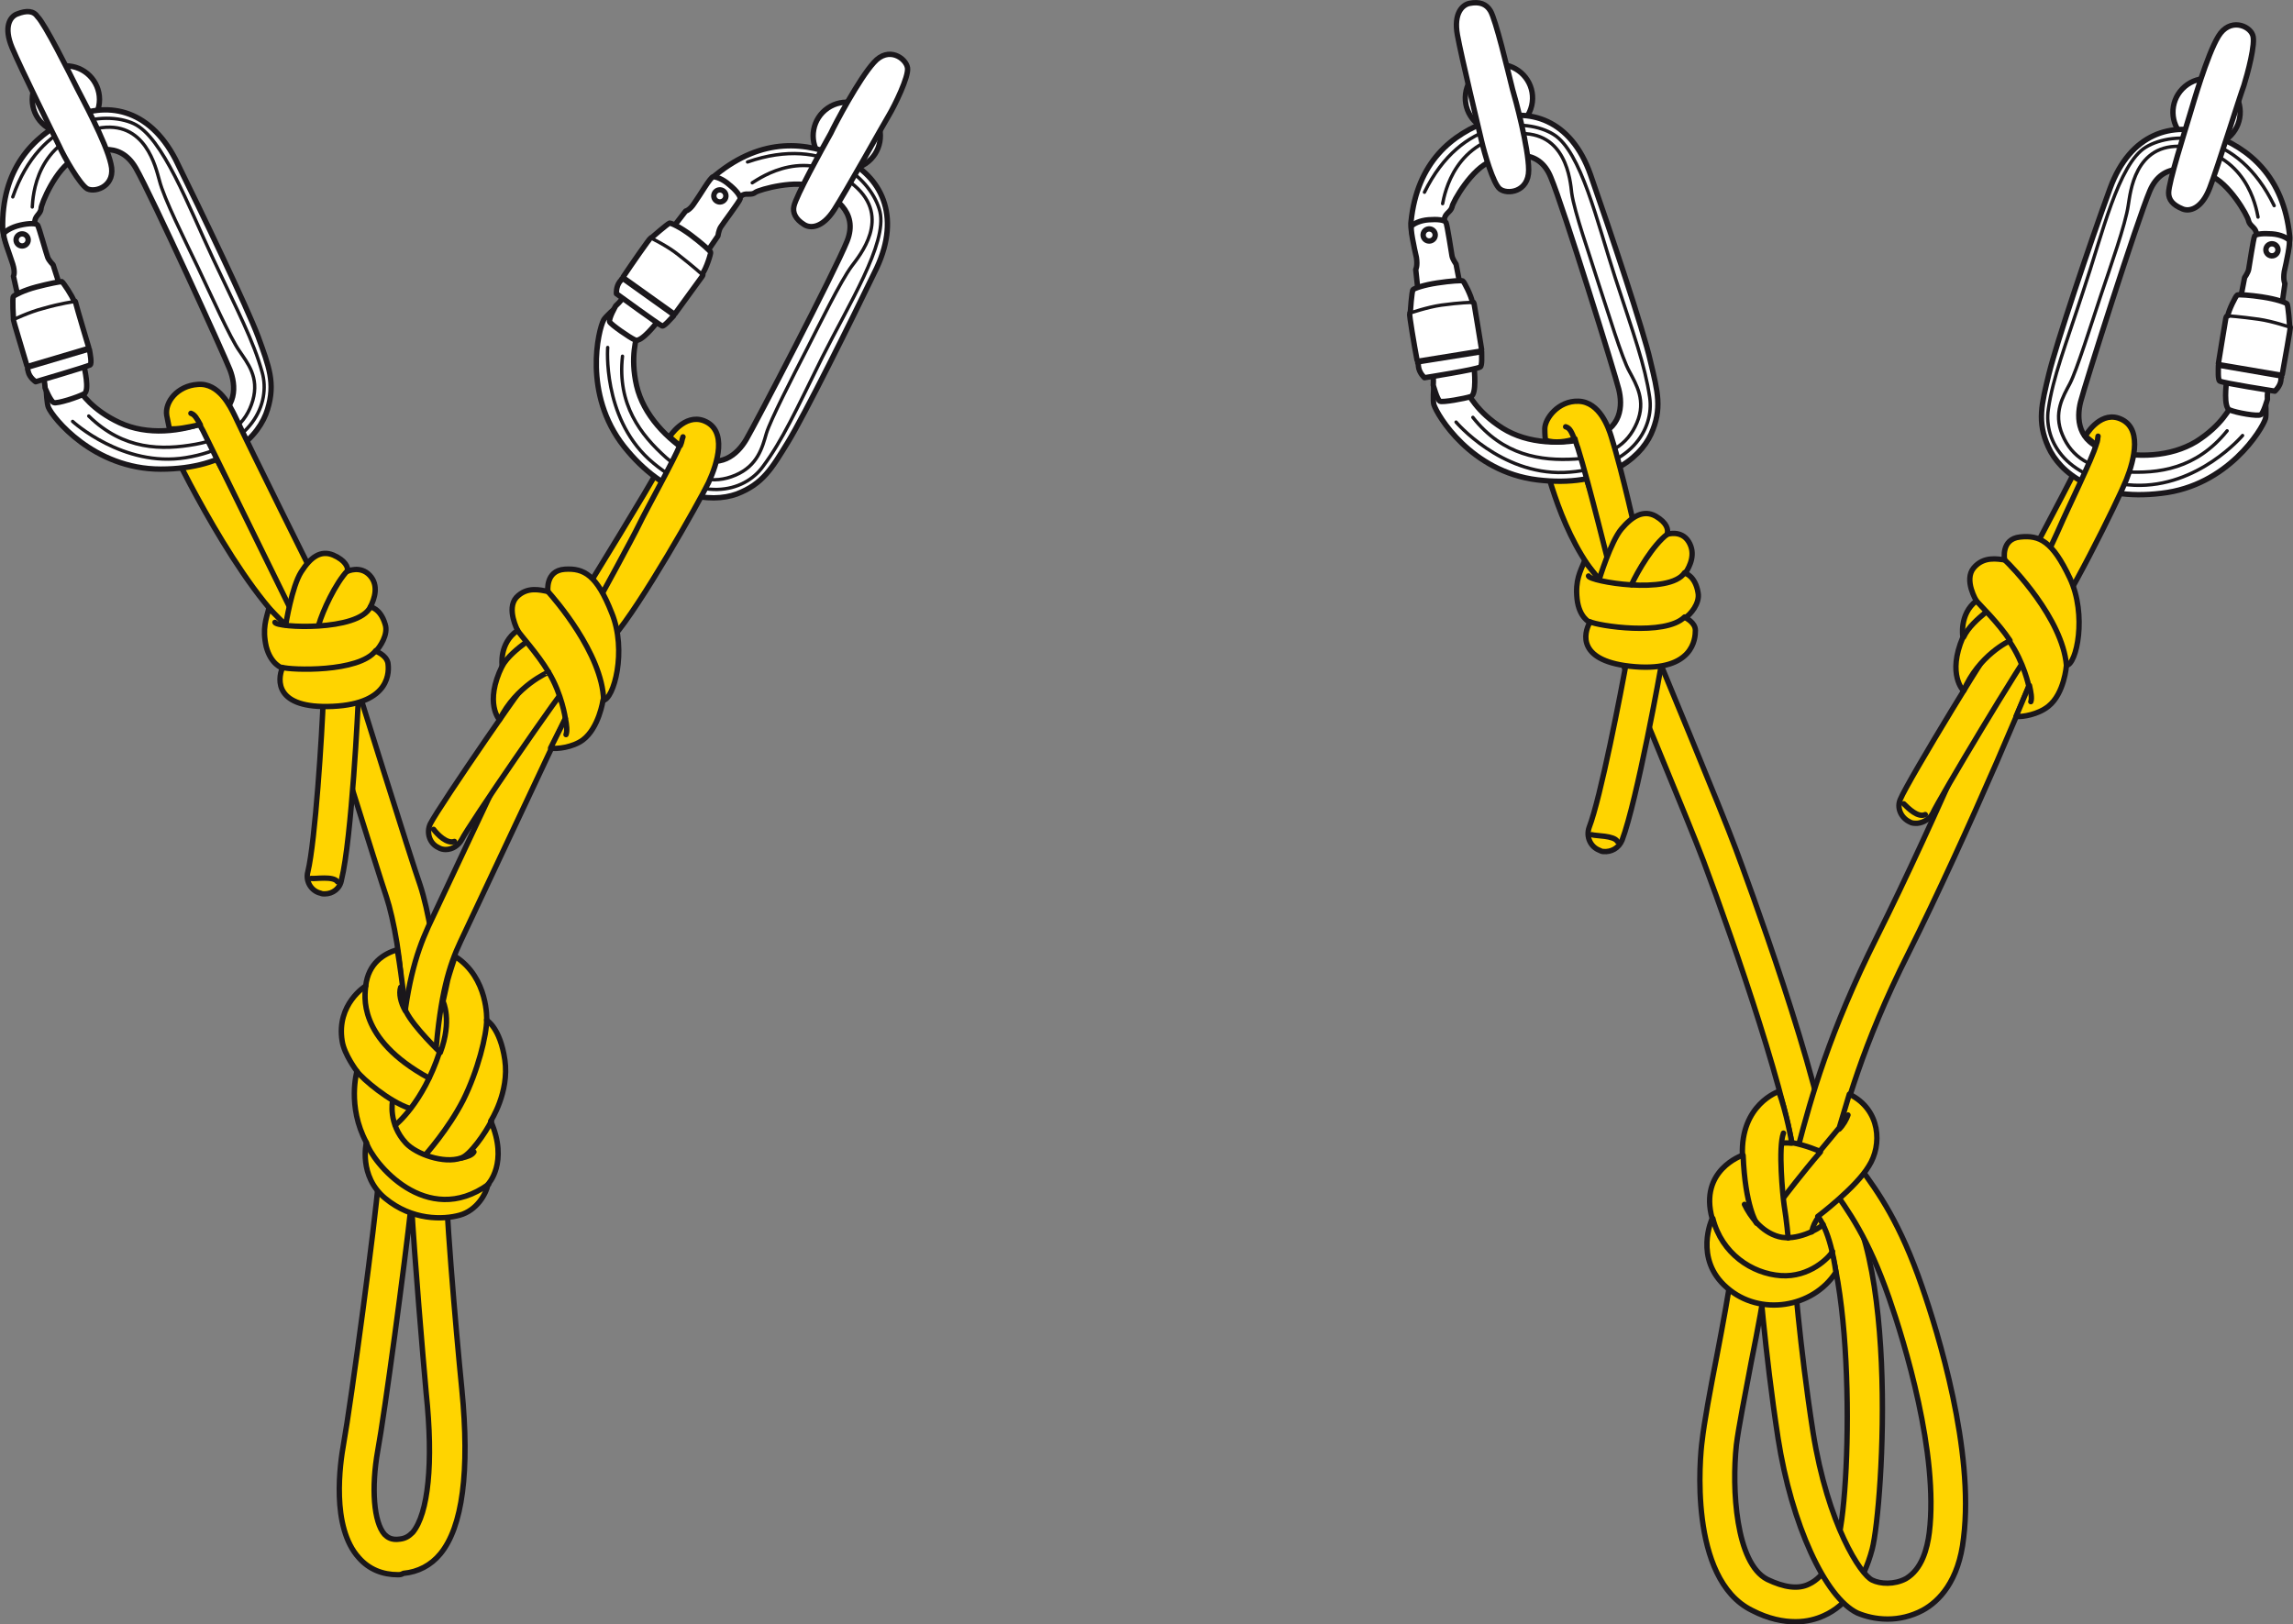<?xml version="1.0" encoding="utf-8"?>
<!-- Generator: Adobe Illustrator 21.1.0, SVG Export Plug-In . SVG Version: 6.00 Build 0)  -->
<svg version="1.1" id="Calque_1" xmlns="http://www.w3.org/2000/svg" xmlns:xlink="http://www.w3.org/1999/xlink" x="0px" y="0px"
	 viewBox="0 0 341.1 241.7" style="enable-background:new 0 0 341.1 241.7;" xml:space="preserve">
<rect x="0" y="0" width="341.1" height="241.7" fill="#808080" stroke="none"/>
<style type="text/css">
	.st0{fill:#FFFFFF;stroke:#1A171B;stroke-width:0.8;stroke-linecap:round;stroke-linejoin:round;stroke-miterlimit:10;}
	.st1{fill:#FFD400;stroke:#1A171B;stroke-width:0.8;stroke-linecap:round;stroke-linejoin:round;stroke-miterlimit:10;}
	.st2{fill:none;stroke:#1A171B;stroke-width:0.5;stroke-linecap:round;stroke-linejoin:round;stroke-miterlimit:10;}
	.st3{fill:#FFFFFF;stroke:#1A171B;stroke-width:0.5;stroke-linecap:round;stroke-linejoin:round;stroke-miterlimit:10;}
	.st4{fill:none;stroke:#1A171B;stroke-width:0.8;stroke-linecap:round;stroke-linejoin:round;stroke-miterlimit:10;}
</style>
<circle class="st0" cx="9.8" cy="14.8" r="5"/>
<path class="st1" d="M87.2,87.7c0,0,9.9-16.1,10.5-17.5c0.7-1.4,4.1,1.3,4.1,1.3S91,91.5,90.1,92C89.2,92.5,87.2,87.7,87.2,87.7z"/>
<path class="st1" d="M47,95.9c-0.4,0-0.9-0.1-1.3-0.3c-8.2-4.6-18.7-26-19.9-28.4c-0.6-1.3-0.1-2.9,1.2-3.5c1.3-0.6,2.9-0.1,3.5,1.2
	c3,6.2,12.1,22.9,17.8,26.1c1.3,0.7,1.7,2.3,1,3.6C48.7,95.4,47.9,95.9,47,95.9z"/>
<ellipse transform="matrix(0.824 -0.566 0.566 0.824 10.702 74.877)" class="st0" cx="126" cy="20.2" rx="5" ry="5"/>
<g>
	<g>
		<path class="st0" d="M7.2,60.6c0.6,1.5,6.7,9.2,16.7,9.2c10,0,14.7-4.9,15.9-8.9c1.2-3.9,0.2-6.4-1.4-10.8
			c-1.6-4.3-8.4-18.5-12.3-26.4C22.1,16,15.7,15,10.2,17.7c-5.4,2.7-10,7.5-9.8,16.4C0.4,35.2,2,39,2,39s4.2-0.7,4-1.5
			c-0.2-0.8-1-4-0.8-4.7c0.1-0.7,0.8-1,0.9-1.7c0-0.8,2.3-6.1,4.9-7.4c2.6-1.3,6.7-3,9.2,1.3c2.4,4.2,13.1,27.7,14,30
			c0.9,2.3,1.2,5.9-3,7.6c-4.3,1.7-9.3,2.2-13.4,0.3s-5.7-4.4-6.2-5.1c-0.5-0.6-1.9-3.6-1.9-3.6s-1.3-0.7-1.4-0.6
			c-0.3,0.1-1.2,0.3-1.4,0.4C6.7,53.9,6.8,59.7,7.2,60.6z"/>
		<path class="st2" d="M10.8,62.7c0,0,7.5,6.9,16.8,5.4C37.5,66.5,40.3,60,39,55.4c-1.3-4.7-3.6-9-7.3-16.9
			c-3.7-7.9-7.5-18.1-11.8-20.1c-4.3-2-13.9-0.9-18,10.9"/>
		<path class="st2" d="M4.8,30.8c0.1-1.6,0.5-9.9,9.7-11.7c7.2-1.4,8.7,6,9.2,7.7c0.7,2.8,3.8,8.9,5.7,12.9c1.9,4,4.9,10.7,6.2,12.5
			c1.2,1.8,3,3.9,2,7.4c-1,3.4-3.5,5.6-8.5,6.5c-5,0.9-10.7,0.9-15.9-4.2"/>
	</g>
	<line class="st3" x1="7.2" y1="55.8" x2="9.8" y2="55.4"/>
</g>
<g>
	<path class="st0" d="M2.6,43.8L2,41.1c0,0,0.3-0.5-0.1-1.8c-0.4-1.3-1.6-4.3-1.3-4.6c0.2-0.3,1.1-0.9,2.4-1.2
		c1.3-0.3,2.4-0.3,2.6,0c0.2,0.3,1.3,4.3,1.5,4.8c0.2,0.5,0.8,1.1,0.8,1.1l0.8,2.5l3.8,12.6c0,0,0.9,3.7,0,4.1
		c-0.9,0.5-4,1.5-4.5,1.3c-0.5-0.2-1.3-2.2-1.3-2.2s0-1-0.4-2C5.9,54.9,5.6,55,5.6,55L2.6,43.8z"/>
	<g>
		<path class="st0" d="M5.3,56.8c0,0-0.9-0.6-1.1-1.5c0-0.1-0.1-0.3-0.1-0.5c0.1-0.1,0-0.4-0.1-0.4c-0.6-2.1-2-6.6-2-6.8
			c0-0.2,0-0.2,0-0.2s-0.2-3.1,0-3.3c0.2-0.2,1.5-0.9,3.4-1.4c1.9-0.5,3.5-0.8,3.8-0.8c0.2,0.1,1.6,2.2,1.8,2.9c0,0,0.2-0.2,0.3,0.4
			c0.1,0.5,1.9,6.5,1.9,6.5c-0.1,0.1-0.1,0.3,0.1,0.3c0.1,0.6,0.4,2.1,0.1,2.3C12.8,54.6,5.3,56.8,5.3,56.8z"/>
		<line class="st2" x1="4.1" y1="54.8" x2="13.2" y2="52.1"/>
		<line class="st2" x1="4" y1="54.4" x2="13.1" y2="51.7"/>
		<path class="st2" d="M1.9,47.6c0,0,2.5-1.2,4.5-1.7c2.8-0.8,4.5-1,4.5-1"/>
	</g>
</g>
<g>
	<ellipse transform="matrix(0.92 -0.391 0.391 0.92 -13.701 4.144)" class="st4" cx="3.3" cy="35.7" rx="0.9" ry="0.9"/>
</g>
<g>
	<g>
		<path class="st0" d="M89.8,47.6c-0.8,1.5-3.1,11,3,18.8c6.2,7.8,12.9,8.5,16.8,7.1c3.9-1.5,5.2-3.8,7.6-7.7
			c2.4-3.9,9.4-18,13.2-25.9c3.7-7.9,0.6-13.7-4.9-16.3c-5.5-2.6-12.1-3.2-19,2.4c-0.9,0.6-2.9,4.3-2.9,4.3s3.2,2.9,3.7,2.2
			c0.5-0.7,2.6-3.2,3.2-3.5c0.6-0.3,1.3,0.1,1.9-0.4c0.6-0.4,6.2-2,8.9-0.7c2.6,1.3,6.5,3.5,4.7,8c-1.8,4.5-13.7,27.3-15,29.5
			c-1.3,2.2-3.9,4.6-7.9,2.3c-3.9-2.3-7.4-6-8.4-10.3s0-7.2,0.2-8c0.2-0.8,1.7-3.7,1.7-3.7s-0.2-1.4-0.4-1.5c-0.2-0.2-1-0.8-1.2-0.9
			C94.8,43,90.3,46.7,89.8,47.6z"/>
		<path class="st2" d="M90.4,51.7c0,0-0.8,10.2,6.1,16.6c7.4,6.7,14.2,5,17,1.1c2.9-3.9,4.9-8.3,8.8-16.2c3.9-7.8,9.7-17,8.6-21.7
			c-1.1-4.6-7.9-11.5-19.7-7.4"/>
		<path class="st2" d="M111.9,27.2c1.3-0.8,8.1-5.6,15.2,0.4c5.6,4.8,0.7,10.5-0.4,12c-1.7,2.3-4.7,8.5-6.7,12.4
			c-2,3.9-5.4,10.5-6,12.5c-0.6,2.1-1.3,4.8-4.6,6.2c-3.3,1.4-6.5,0.7-10.3-2.6c-3.8-3.4-7.3-7.9-6.5-15.1"/>
	</g>
	<line class="st3" x1="93.6" y1="44.5" x2="95.6" y2="46.4"/>
</g>
<g>
	<path class="st0" d="M100.3,33.6l1.7-2.2c0,0,0.6-0.1,1.3-1.2c0.8-1.1,2.4-3.9,2.8-3.9c0.4,0,1.4,0.3,2.4,1.2
		c1,0.8,1.7,1.7,1.6,2.1c-0.1,0.4-2.6,3.7-2.9,4.2c-0.3,0.5-0.4,1.3-0.4,1.3l-1.5,2.2l-7.6,10.7c0,0-2.3,3-3.2,2.6
		c-0.9-0.4-3.6-2.3-3.8-2.7c-0.2-0.5,0.9-2.4,0.9-2.4s0.8-0.7,1.3-1.5c0.5-0.8,0.3-1,0.3-1L100.3,33.6z"/>
	<g>
		<path class="st0" d="M91.7,43.7c0,0-0.1-1,0.5-1.8c0.1-0.1,0.2-0.2,0.3-0.4c0.1,0,0.3-0.2,0.2-0.3c1.2-1.8,3.9-5.7,4.1-5.8
			c0.2-0.1,0.2-0.1,0.2-0.1s2.3-2,2.6-2.1c0.3,0,1.6,0.6,3.2,1.8c1.6,1.2,2.8,2.3,2.9,2.5c0.1,0.2-0.7,2.6-1.2,3.2
			c0,0,0.2,0.1-0.1,0.5c-0.3,0.4-4,5.5-4,5.5c-0.2-0.1-0.3,0.1-0.2,0.3c-0.4,0.4-1.4,1.6-1.7,1.5C98,48.3,91.7,43.7,91.7,43.7z"/>
		<line class="st2" x1="92.5" y1="41.5" x2="100.2" y2="47"/>
		<line class="st2" x1="92.8" y1="41.2" x2="100.5" y2="46.7"/>
		<path class="st2" d="M96.8,35.4c0,0,2.5,1.2,4.1,2.5c2.3,1.8,3.5,2.9,3.5,2.9"/>
	</g>
</g>
<g>
	<ellipse transform="matrix(0.484 -0.875 0.875 0.484 29.787 108.777)" class="st4" cx="107.1" cy="29.1" rx="0.9" ry="0.9"/>
</g>
<path class="st0" d="M2.5,2.1c-1,0.4-2,1.9-0.7,5s6.2,13,7,14.6c0.7,1.6,3.1,5.8,4.2,6.4c1.3,0.6,4.3-0.5,3.5-3.7
	c-0.7-3.2-4.4-10-5-11.2c-1.3-2.6-4.8-9.6-5.9-10.7C5,1.6,4,1.5,2.5,2.1z"/>
<path class="st0" d="M119.6,33.4c0.9,0.6,2.7,0.6,4.5-2.2c1.8-2.8,7.2-12.5,8.1-14c0.9-1.5,3-5.8,2.8-7.1c-0.2-1.4-2.8-3.3-5-0.8
	c-2.2,2.4-5.8,9.2-6.4,10.5c-1.4,2.5-5.2,9.4-5.5,10.9C117.9,31.6,118.3,32.6,119.6,33.4z"/>
<path class="st1" d="M89,89.4c0,0,5.2-9.5,6.1-11.4s5.4-10,6-11.7L99.6,65c0,0,2.2-3.5,5.1-2.4c3.6,1.4,2,6.4,0.7,9.2
	c-1.4,2.9-10.1,18.3-14.2,23L89,89.4z"/>
<path class="st4" d="M101.2,66.3c0.3-0.7,0.2-0.8,0.4-1.3"/>
<path class="st1" d="M60.6,159.5c-1.4-0.1-0.9-9.4-0.9-10.8c0.2-5-1.2-12.2-2.2-15.2c-1.1-3.2-9.9-31.5-10.3-32.7
	c-0.4-1.4,0.3-2.8,1.7-3.3c1.4-0.4,2.8,0.3,3.3,1.7c0.1,0.3,9.2,29.5,10.3,32.5c1.1,3.3,2.7,11.3,2.5,17.1
	c5.7-3.3,3.1,11.8,1.7,11.8C66.5,160.6,60.6,160,60.6,159.5z"/>
<path class="st1" d="M62.2,159.3c-0.1,0-0.1,0-0.2,0c-1.4-0.1-2.5-1.4-2.4-2.8c0.8-9.7,2.2-14.4,4.1-18.6c1.9-4,18.9-40.2,19.1-40.6
	c0.6-1.3,2.2-1.9,3.5-1.3c1.3,0.6,1.9,2.2,1.3,3.5c-0.2,0.4-17.2,36.6-19.1,40.6c-1.7,3.6-3,7.9-3.7,16.8
	C64.7,158.3,63.6,159.3,62.2,159.3z"/>
<path class="st1" d="M66.3,126.4c-0.4,0-0.8-0.1-1.1-0.3c-1.3-0.6-1.8-2.2-1.2-3.5c1.3-2.6,15.4-23.1,17.7-25.7
	c1-1.1,2.6-1.2,3.7-0.2c1.1,1,1.2,2.6,0.2,3.7c-2.3,2.6-16,22.6-16.9,24.5C68.2,125.8,67.3,126.4,66.3,126.4z"/>
<path class="st1" d="M48.3,133c-0.2,0-0.4,0-0.6-0.1c-1.4-0.3-2.3-1.8-1.9-3.2c1.1-4.6,2.1-20.3,2.3-26c0.1-1.4,1.3-2.5,2.7-2.5
	c1.4,0.1,2.5,1.3,2.5,2.7c0,0.9-1,21-2.5,27C50.6,132.2,49.5,133,48.3,133z"/>
<path class="st1" d="M44.5,89.8c-1,0-0.3,2.8-0.8,1.8c-0.1-0.2-11-22.4-13.5-27.5c-0.1-0.2-0.4-0.7-0.5-0.9
	c-1.9,0.4-3.3,0.7-4.5,0.6c0-0.1-0.4-1.9-0.4-2c-0.3-2,1.6-4.4,4.6-4.6c3.2-0.3,4.9,3.4,5.5,4.6c2.4,5.1,11.8,24,11.9,24.2
	c0.6,1.3,0.1,2.9-1.2,3.5C45.3,89.7,44.9,89.8,44.5,89.8z"/>
<path class="st1" d="M59.2,234.3c-2.3,0-4.3-0.8-5.8-2.5c-4.2-4.6-2.8-14.1-2.3-16.9c1.1-6.1,4.8-33.6,5.2-39.3
	c0.1-1.4,1.4-2.5,2.8-2.4c0.8,0.1,1.5,0.5,2,1.1c0-0.5,0-0.9,0-1.3c0.1-1.4,1.3-2.6,2.7-2.5c1.4,0.1,2.6,1.3,2.5,2.7
	c-0.2,4.7,1.5,24.5,2.4,33.5c1.2,12.2,0.1,20.5-3.2,24.5c-1.4,1.7-3.3,2.7-5.5,2.9C59.7,234.3,59.4,234.3,59.2,234.3z M61.2,179
	c-1,9.2-4,31.4-5,36.8c-1,5.6-0.6,10.7,1,12.5c0.4,0.4,1,0.9,2.3,0.7c0.8-0.1,1.3-0.4,1.9-1c2.3-2.8,3.1-10.3,2-20.7
	C62.9,201.7,61.7,187.6,61.2,179z"/>
<g>
	<path class="st1" d="M42.5,93c0,0,0.9-5.7,2.3-7.9c1.4-2.2,2.9-3.3,4.8-2.5c1.8,0.8,2.2,1.8,2.1,2.4c0,0,1.9-0.9,3.3,0.6
		s0.7,3.5,0.1,4.7c0,0,1.5,0.2,2.2,2.6c0.5,1.5-0.8,3.4-1.4,4c0,0,1.5,0.5,1.8,1.7c0.2,1.2,0.5,6.1-8.2,6.5s-8.2-4-7.5-5.7
		c0,0-1.7-0.5-2.4-3.2c-0.6-2.7,0-4.1,0.4-5.7L42.5,93z"/>
	<path class="st4" d="M40.9,92.6c0.2,0.8,12.4,1.4,14.2-2.3"/>
	<path class="st4" d="M47.4,93c0.6-2.1,2.5-6.2,4.3-8.1"/>
	<path class="st4" d="M42,99.3c1.2,0.4,11.4,0.8,13.9-2.5"/>
</g>
<g>
	<path class="st1" d="M74.3,107.1c0,0-2.3-2.5,0.4-8c0,0-0.5-3.4,2.3-5.3c0,0-1.7-3.2-0.2-4.9c1.6-1.7,3.6-1.1,4.7-0.9
		c0,0-0.4-3.1,2.5-3.3s4.8,0.9,7,6.5c2.3,5.6,0.3,12.9-1.3,13c0,0-0.6,4.1-3,5.9c-1.5,1.1-3.9,1.4-4.8,1.2l2.2-4.4
		c0,0-0.5-3.6-2.5-6.9C81.6,100,76.8,102,74.3,107.1z"/>
	<path class="st4" d="M81.6,100c-1.6-2.7-4.2-5.5-4.6-6.2"/>
	<path class="st4" d="M81.5,88c0.9,1,8.1,9.2,8.3,16.2"/>
	<path class="st4" d="M74.7,99.1c0.8-1.4,2.3-2.6,3.5-3.5"/>
	<path class="st4" d="M84.1,106.9c0.2,0.9,0.3,1.9,0.1,2.4"/>
</g>
<g>
	<path class="st1" d="M59.1,141.3c-2,0.6-4.3,2-4.7,5.4c0,0-4.4,2.7-3.5,8.2c0.3,2,2.2,4.5,2.2,4.5s-1.5,5.2,1.4,10.6
		c0,0-1.2,5,2.8,8.3s8.6,3.2,11.1,2.5c2.5-0.7,3.9-3.1,4.2-4.6c0,0,3.1-3.2,0.4-9.4c0,0,2.8-4.3,2.1-9.1s-2.7-5.9-2.7-5.9
		s0.3-6.3-4.7-9.5c0,0-0.9,2.7-1.1,3.5c0,0-0.5,2.4-0.7,3.2c0,0,1.4,2.8-0.4,7.6c0,0-3.9-3.7-5.1-6.1
		C60.3,150.4,59.9,146.1,59.1,141.3z"/>
	<path class="st4" d="M60.3,150.4c-0.7-1.2-1-2.6-0.7-3.5"/>
	<path class="st4" d="M54.4,146.7c-0.1,1.3-1.4,7.8,9.4,13.7"/>
	<path class="st4" d="M72.4,151.7c0,2.3-1.3,7.6-3.5,12c-2.2,4.3-5.6,8.1-5.6,8.1"/>
	<path class="st4" d="M53.1,159.4c0.9,1.2,4.8,4.5,7.8,5.5"/>
	<path class="st4" d="M58.8,167.4c0,0,4.1-3.2,6.6-10.9"/>
	<path class="st4" d="M58.4,163.8c0,0-0.7,3.4,2,6.3c1.5,1.6,5.6,3.1,8.2,2.2c1.3-0.4,3.6-3.7,4.5-5.5"/>
	<path class="st4" d="M68.7,172.3c0.8-0.2,1.5-0.4,1.8-0.9"/>
	<path class="st4" d="M54.5,170c0.9,2.9,8.9,12.9,18.2,6.2"/>
</g>
<path class="st0" d="M29.8,63.2c-0.5-0.9-0.8-1.5-1.4-1.7"/>
<path class="st4" d="M46.3,130.7c0.6,0.1,3.3-0.4,3.9,0.5"/>
<path class="st4" d="M64.5,123.4c0.6,0.8,2,2.2,3.1,1.8"/>
<path class="st1" d="M269.8,176.6c-1.3,0-2.5-1-2.6-2.4c-0.9-9.8-9.1-33.5-13.8-46.1c-1.9-5.1-12.3-30.1-12.4-30.3
	c-0.6-1.3,0.1-2.9,1.4-3.4c1.3-0.6,2.9,0.1,3.4,1.4c0.4,1,10.5,25.3,12.4,30.5c1.3,3.5,12.9,34.7,14.1,47.4c0.1,1.4-0.9,2.7-2.4,2.8
	C270,176.6,269.9,176.6,269.8,176.6z"/>
<path class="st1" d="M268.6,179c-0.3,0-0.5,0-0.8-0.1c-1.4-0.4-2.2-1.9-1.7-3.3c0.5-1.5,0.9-3.2,1.4-5c1.9-7.2,4.6-17,11.7-31.2
	c8.6-17.2,19.5-42.7,20.5-46.4c0.4-1.4,1.8-2.2,3.2-1.8c1.4,0.4,2.2,1.8,1.8,3.2c-1.2,4.4-12.3,30.4-20.8,47.4
	c-6.9,13.7-9.4,23.3-11.3,30.2c-0.5,1.8-1,3.5-1.4,5.1C270.7,178.3,269.7,179,268.6,179z"/>
<path class="st1" d="M267.1,241.3c-1.8,0-4-0.4-6.5-1.7c-9.5-4.7-7.7-23.1-7.4-25.2c0.3-2.7,1.2-7.6,2.2-12.7
	c0.9-4.7,1.8-9.6,2.1-12c0.2-1.4,1.5-2.5,2.9-2.3c1.4,0.2,2.5,1.5,2.3,2.9c-0.3,2.6-1.2,7.4-2.2,12.4c-0.9,4.8-1.9,9.8-2.2,12.3
	c-0.7,6.5-0.1,17.6,4.6,20c2.5,1.2,4.6,1.5,6.2,0.7c2.4-1.1,3.7-4.1,4.3-6.5c2.2-8.4,2.6-45.9-4.9-50.4c-1.2-0.7-1.6-2.3-0.9-3.6
	c0.7-1.2,2.3-1.6,3.6-0.9c11.8,7.1,8.9,50.1,7.3,56.2c-1.3,4.9-3.8,8.4-7.2,9.9C270.2,240.9,268.8,241.3,267.1,241.3z"/>
<path class="st1" d="M285.9,191.4c-3.2-9.3-6.4-13.9-9.3-17.8c-0.4,0.2-0.8,0.5-1.2,0.7c-1,0.6-2.4,1.2-3.2,2
	c2.8,3.9,5.7,7.9,8.8,16.8c2.3,6.6,7.4,23.2,6,34.9c-0.3,2.4-1.1,5.5-3.5,6.9c-1.7,0.9-3.8,0.8-5,0.2c-1.7-0.8-6.6-8.2-8.8-22
	c-2-12.8-2.9-24.8-2.9-24.9c-0.1-1.4-1.3-2.5-2.8-2.4c-1.4,0.1-2.5,1.4-2.4,2.8c0,0.1,0.9,12.4,2.9,25.4c2,12.8,7,23.7,11.8,26
	c1.2,0.5,2.7,0.9,4.5,0.9c1.7,0,3.5-0.4,5.2-1.3c2.4-1.3,5.4-4.3,6.1-10.8C293.7,215.8,288.3,198.3,285.9,191.4z"/>
<path class="st1" d="M264.6,162.4c0,0-5.7,1.9-5.4,9.5c0,0-6.5,2.2-4.5,9.4c0,0-2.8,6,2.2,10.3c4.9,4.3,12.8,3,16.2-2.3
	c0,0-0.7-5.9-2.7-8.3c0,0,5.7-4.3,7.6-7.5c2-3.1,1.8-8.4-2.9-10.7l-1.5,5c0,0-2,2.4-2.9,3.5c0,0-2-0.9-4.2-1.3
	C266.6,170.1,265.7,165.3,264.6,162.4z"/>
<path class="st4" d="M261.3,182c0,0-1.7-2.5-2-10.1"/>
<path class="st4" d="M254.8,181.3c1.3,5.2,5.8,8.2,10.1,8.5c4.3,0.3,7.2-2.7,7.7-3.6"/>
<path class="st4" d="M259.5,179.2c0.8,1.7,2.5,4.1,5.1,4.8s5.9-1.1,6.6-1.8"/>
<path class="st4" d="M270.5,181.1c-0.5,0.7-0.8,1.3-1,2.2"/>
<path class="st4" d="M266,184.2c0,0-0.2-2.5-0.6-4.9c-0.2-1.4-0.9-8.5-0.1-10.7"/>
<path class="st4" d="M265.1,170.1c0,0,0.7-0.1,1.4,0"/>
<path class="st4" d="M265.4,178.1c0,0,2.8-3.7,5.4-6.7"/>
<path class="st4" d="M273.6,168c0.6-0.6,1.1-1.5,1.3-2.1"/>
<path class="st1" d="M299.1,88.3c0,0,8.9-16.7,9.5-18.1s4.2,1.1,4.2,1.1s-9.7,20.7-10.6,21.2C301.3,93,299.1,88.3,299.1,88.3z"/>
<path class="st1" d="M242.2,89.7c-0.4-0.1-0.9-0.2-1.2-0.5c-7.5-5.6-10.3-17.5-11.2-20.1c-0.5-1.4,0.3-2.8,1.6-3.3
	c1.4-0.5,2.8,0.3,3.3,1.6c2.2,6.5,4.1,13.6,9.4,17.6c1.2,0.9,1.4,2.5,0.5,3.7C244.1,89.4,243.1,89.8,242.2,89.7z"/>
<ellipse transform="matrix(0.223 -0.975 0.975 0.223 159.059 228.559)" class="st0" cx="222.8" cy="14.6" rx="5" ry="5"/>
<ellipse transform="matrix(0.692 -0.722 0.722 0.692 88.928 242.097)" class="st0" cx="328.3" cy="16.8" rx="5" ry="5"/>
<g>
	<g>
		<path class="st0" d="M337,62.3c-0.5,1.6-5.6,10-15.5,11.1c-9.9,1.2-15.1-3.1-16.8-6.9c-1.7-3.8-1-6.3,0.1-10.9
			c1.1-4.5,6.1-19.4,9.1-27.6c3-8.2,9.3-10,15-8c5.7,2,10.8,6.3,11.7,15.1c0.2,1.1-1,5.1-1,5.1s-4.3-0.2-4.2-1
			c0.1-0.9,0.5-4.1,0.2-4.7c-0.2-0.7-0.9-0.9-1.1-1.6c-0.1-0.8-3-5.8-5.8-6.8c-2.7-1-7-2.2-8.9,2.3c-1.9,4.5-9.7,29-10.3,31.4
			c-0.6,2.4-0.5,6,3.9,7.2c4.4,1.2,9.5,1,13.3-1.3c3.8-2.4,5.1-5.1,5.5-5.8c0.4-0.7,1.4-3.8,1.4-3.8s1.2-0.8,1.4-0.8
			c0.3,0,1.2,0.1,1.4,0.2C336.7,55.6,337.3,61.3,337,62.3z"/>
		<path class="st2" d="M333.6,64.8c0,0-6.6,7.8-16.1,7.4c-10-0.5-13.5-6.5-12.8-11.3c0.7-4.8,2.5-9.3,5.2-17.6
			c2.8-8.3,5.2-18.9,9.3-21.4c4.1-2.5,13.7-2.5,19.1,8.7"/>
		<path class="st2" d="M335.9,32.3c-0.3-1.5-1.7-9.7-11.1-10.5c-7.3-0.6-7.9,7-8.2,8.7c-0.4,2.9-2.7,9.3-4.1,13.5
			c-1.4,4.2-3.6,11.2-4.6,13.1c-1,1.9-2.5,4.3-1.1,7.6c1.4,3.3,4.1,5.1,9.2,5.5c5.1,0.3,10.7-0.4,15.3-6.1"/>
	</g>
	<line class="st3" x1="336.5" y1="57.4" x2="333.8" y2="57.4"/>
</g>
<g>
	<path class="st0" d="M339.5,45l0.4-2.8c0,0-0.3-0.5-0.1-1.8c0.3-1.3,1-4.5,0.7-4.7c-0.3-0.3-1.2-0.8-2.5-0.9
		c-1.3-0.1-2.4,0-2.6,0.3c-0.2,0.4-0.8,4.5-0.9,5c-0.1,0.5-0.6,1.2-0.6,1.2l-0.5,2.6l-2.2,13c0,0-0.5,3.8,0.5,4.1
		c0.9,0.4,4.2,1,4.6,0.7c0.4-0.2,1-2.3,1-2.3s-0.1-1,0.2-2c0.2-1,0.5-0.9,0.5-0.9L339.5,45z"/>
	<g>
		<path class="st0" d="M338.4,58.2c0,0,0.8-0.7,0.9-1.6c0-0.1,0-0.3,0.1-0.5c-0.1-0.1,0-0.4,0.1-0.4c0.4-2.1,1.2-6.8,1.2-7
			c-0.1-0.2-0.1-0.2-0.1-0.2s-0.2-3.1-0.4-3.3c-0.2-0.2-1.6-0.7-3.6-1c-1.9-0.3-3.6-0.4-3.8-0.3c-0.2,0.1-1.3,2.3-1.4,3.1
			c0,0-0.2-0.1-0.3,0.4c-0.1,0.5-1.1,6.7-1.1,6.7c0.2,0.1,0.1,0.3,0,0.3c0,0.6-0.1,2.1,0.2,2.3C330.7,57,338.4,58.2,338.4,58.2z"/>
		<line class="st2" x1="339.4" y1="56.1" x2="330.1" y2="54.5"/>
		<line class="st2" x1="339.5" y1="55.7" x2="330.1" y2="54.1"/>
		<path class="st2" d="M340.7,48.7c0,0-2.6-0.9-4.7-1.2c-2.9-0.4-4.5-0.5-4.5-0.5"/>
	</g>
</g>
<g>
	
		<ellipse transform="matrix(0.279 -0.96 0.96 0.279 208.079 351.203)" class="st4" cx="337.9" cy="37.1" rx="0.9" ry="0.9"/>
</g>
<g>
	<g>
		<path class="st0" d="M213.3,60.2c0.5,1.6,5.5,10,15.4,11.2c9.9,1.2,15.2-3.1,16.9-6.8c1.7-3.8,1-6.3-0.1-10.9
			c-1-4.5-6-19.4-8.9-27.7c-2.9-8.3-9.2-10.1-14.9-8.1c-5.7,2-10.9,6.2-11.8,15.1c-0.2,1.1,1,5.1,1,5.1s4.3-0.1,4.2-1
			c-0.1-0.9-0.4-4.1-0.2-4.7c0.2-0.7,0.9-0.9,1.1-1.6c0.1-0.8,3-5.8,5.8-6.8c2.8-1,7.1-2.1,8.9,2.4c1.9,4.5,9.5,29.1,10.1,31.5
			c0.6,2.4,0.5,6-4,7.2c-4.4,1.1-9.5,1-13.3-1.4c-3.8-2.4-5.1-5.1-5.5-5.8c-0.4-0.7-1.4-3.8-1.4-3.8s-1.2-0.8-1.3-0.8
			c-0.3,0-1.2,0.1-1.4,0.2C213.6,53.5,213,59.2,213.3,60.2z"/>
		<path class="st2" d="M216.6,62.8c0,0,6.6,7.8,16,7.5c10-0.4,13.5-6.5,12.8-11.2c-0.7-4.8-2.4-9.4-5.1-17.7
			c-2.7-8.3-5.1-18.9-9.2-21.4c-4-2.5-13.7-2.6-19.2,8.6"/>
		<path class="st2" d="M214.6,30.3c0.3-1.5,1.8-9.7,11.1-10.4c7.3-0.5,7.9,7,8.1,8.8c0.4,2.9,2.7,9.3,4,13.5
			c1.4,4.2,3.5,11.2,4.6,13.1c1,1.9,2.5,4.3,1.1,7.6c-1.4,3.3-4.1,5.1-9.2,5.4c-5.1,0.3-10.7-0.5-15.2-6.2"/>
	</g>
	<line class="st3" x1="213.9" y1="55.4" x2="216.6" y2="55.3"/>
</g>
<g>
	<path class="st0" d="M210.9,42.9l-0.3-2.8c0,0,0.3-0.5,0.1-1.8c-0.3-1.3-1-4.5-0.7-4.7c0.3-0.3,1.2-0.8,2.5-0.9
		c1.3-0.1,2.4,0,2.6,0.4c0.2,0.4,0.8,4.5,0.9,5c0.1,0.5,0.6,1.2,0.6,1.2l0.5,2.6l2.2,13c0,0,0.4,3.8-0.5,4.1
		c-0.9,0.3-4.2,0.9-4.6,0.7c-0.4-0.2-1-2.4-1-2.4s0.1-1-0.1-2c-0.2-1-0.5-0.9-0.5-0.9L210.9,42.9z"/>
	<g>
		<path class="st0" d="M211.9,56.2c0,0-0.8-0.7-0.9-1.7c0-0.1,0-0.3-0.1-0.5c0.1-0.1,0-0.4-0.1-0.4c-0.4-2.1-1.2-6.8-1.1-7
			c0.1-0.2,0.1-0.2,0.1-0.2s0.2-3.1,0.4-3.3c0.2-0.2,1.6-0.7,3.6-1c2-0.3,3.6-0.4,3.8-0.3c0.2,0.1,1.3,2.3,1.4,3.1
			c0,0,0.2-0.1,0.3,0.4c0.1,0.5,1.1,6.7,1.1,6.7c-0.2,0.1-0.1,0.3,0,0.3c0,0.6,0.1,2.1-0.2,2.3C219.6,55,211.9,56.2,211.9,56.2z"/>
		<line class="st2" x1="210.9" y1="54" x2="220.3" y2="52.5"/>
		<line class="st2" x1="210.9" y1="53.6" x2="220.2" y2="52.1"/>
		<path class="st2" d="M209.7,46.6c0,0,2.6-0.9,4.7-1.2c2.9-0.4,4.5-0.4,4.5-0.4"/>
	</g>
</g>
<g>
	<ellipse transform="matrix(0.962 -0.273 0.273 0.962 -1.476 59.331)" class="st4" cx="212.6" cy="35" rx="0.9" ry="0.9"/>
</g>
<path class="st0" d="M218.6,0.5c-1,0.2-2.4,1.4-1.8,4.7s3.2,14.1,3.6,15.8c0.4,1.7,1.7,6.3,2.7,7.1c1.1,0.9,4.3,0.5,4.3-2.8
	s-2-10.7-2.4-12c-0.7-2.8-2.5-10.4-3.3-11.7C221.1,0.6,220.1,0.2,218.6,0.5z"/>
<path class="st0" d="M324.7,31.1c1,0.4,2.8,0,4-3.1c1.2-3.1,4.5-13.7,5.1-15.3c0.5-1.6,1.8-6.3,1.3-7.5c-0.5-1.4-3.4-2.6-5.1,0.2
	s-3.8,10.2-4.2,11.5c-0.8,2.7-3.2,10.2-3.2,11.8C322.6,29.7,323.2,30.5,324.7,31.1z"/>
<path class="st1" d="M301,89.9c0,0,4.7-9.8,5.5-11.7c0.8-1.9,4.9-10.3,5.3-12l-1.6-1.3c0,0,2-3.6,4.9-2.7c3.7,1.2,2.4,6.2,1.2,9.2
	c-1.2,3-9,18.9-12.8,23.7L301,89.9z"/>
<path class="st4" d="M311.8,66.2c0.3-0.7,0.2-0.8,0.3-1.3"/>
<path class="st1" d="M285.2,122.5c-0.4,0-0.8,0-1.1-0.2c-1.3-0.6-2-2.1-1.4-3.4c1.1-2.7,14-23.9,16.2-26.7c0.9-1.1,2.5-1.3,3.7-0.4
	c1.1,0.9,1.3,2.5,0.4,3.7c-2.2,2.7-14.6,23.5-15.5,25.5C287.1,121.8,286.2,122.4,285.2,122.5z"/>
<path class="st1" d="M238.5,126.7c-0.2,0-0.4-0.1-0.6-0.2c-1.3-0.5-2-2-1.5-3.4c1.7-4.4,4.7-19.9,5.7-25.5c0.3-1.4,1.6-2.4,3-2.1
	c1.4,0.3,2.4,1.6,2.1,3c-0.1,0.8-3.7,20.7-5.9,26.5C240.8,126.2,239.7,126.8,238.5,126.7z"/>
<path class="st1" d="M240.6,83.3c-1-0.1-0.7,2.7-1,1.7c-0.1-0.2-3.2-13-4.9-18.4c-0.1-0.2-0.4-1.2-0.4-1.3c-1.2,0.4-3,0.7-4.4,0.2
	c-0.1-0.7-0.1-1.6-0.1-1.7c0-1.5,2-4.2,5-4.1c3.2,0.1,4.5,4,4.9,5.3c1.7,5.4,3.7,14.7,3.8,14.9c0.5,1.4-0.3,2.8-1.6,3.3
	C241.4,83.3,241,83.4,240.6,83.3z"/>
<g>
	<path class="st1" d="M237.9,86.2c0,0,1.7-5.6,3.3-7.5s3.3-2.9,5.1-1.9c1.7,1,1.9,2,1.7,2.7c0,0,2.1-0.7,3.2,1.1
		c1.1,1.8,0.2,3.6-0.5,4.7c0,0,1.5,0.4,1.9,2.9c0.3,1.6-1.2,3.3-1.9,3.7c0,0,1.5,0.7,1.5,1.9s-0.3,6.1-9,5.4c-8.7-0.7-7.6-5-6.7-6.6
		c0,0-1.6-0.7-1.9-3.5s0.5-4.1,1.1-5.6L237.9,86.2z"/>
	<path class="st4" d="M236.3,85.7c0.1,0.8,12.1,2.9,14.3-0.5"/>
	<path class="st4" d="M242.7,87c0.9-2,3.2-5.9,5.3-7.5"/>
	<path class="st4" d="M236.5,92.5c1.1,0.6,11.2,2.2,14.1-0.7"/>
</g>
<g>
	<path class="st1" d="M292.1,102.8c0,0-2.5-2.4-0.1-8c0,0-0.6-3.4,2-5.4c0,0-1.9-3.1-0.4-4.9c1.5-1.8,3.6-1.3,4.6-1.2
		c0,0-0.6-3.1,2.3-3.4c2.9-0.3,4.8,0.6,7.4,6.1s1,12.9-0.5,13c0,0-0.3,4.2-2.7,6.1c-1.5,1.2-3.8,1.6-4.8,1.5l1.9-4.5
		c0,0-0.7-3.5-2.9-6.7C299,95.3,294.3,97.5,292.1,102.8z"/>
	<path class="st4" d="M299,95.3c-1.7-2.6-4.5-5.3-5-5.9"/>
	<path class="st4" d="M298.2,83.3c1,0.9,8.6,8.7,9.2,15.7"/>
	<path class="st4" d="M292.1,94.8c0.7-1.5,2.1-2.7,3.3-3.7"/>
	<path class="st4" d="M301.9,102c0.2,0.9,0.4,1.9,0.2,2.4"/>
</g>
<path class="st0" d="M234.2,65.3c-0.4-0.9-0.6-1.6-1.3-1.8"/>
<path class="st4" d="M236.8,124.2c0.6,0.2,3.3,0.1,3.8,1"/>
<path class="st4" d="M283.2,119.6c0.7,0.7,2.1,2.1,3.2,1.6"/>
</svg>
